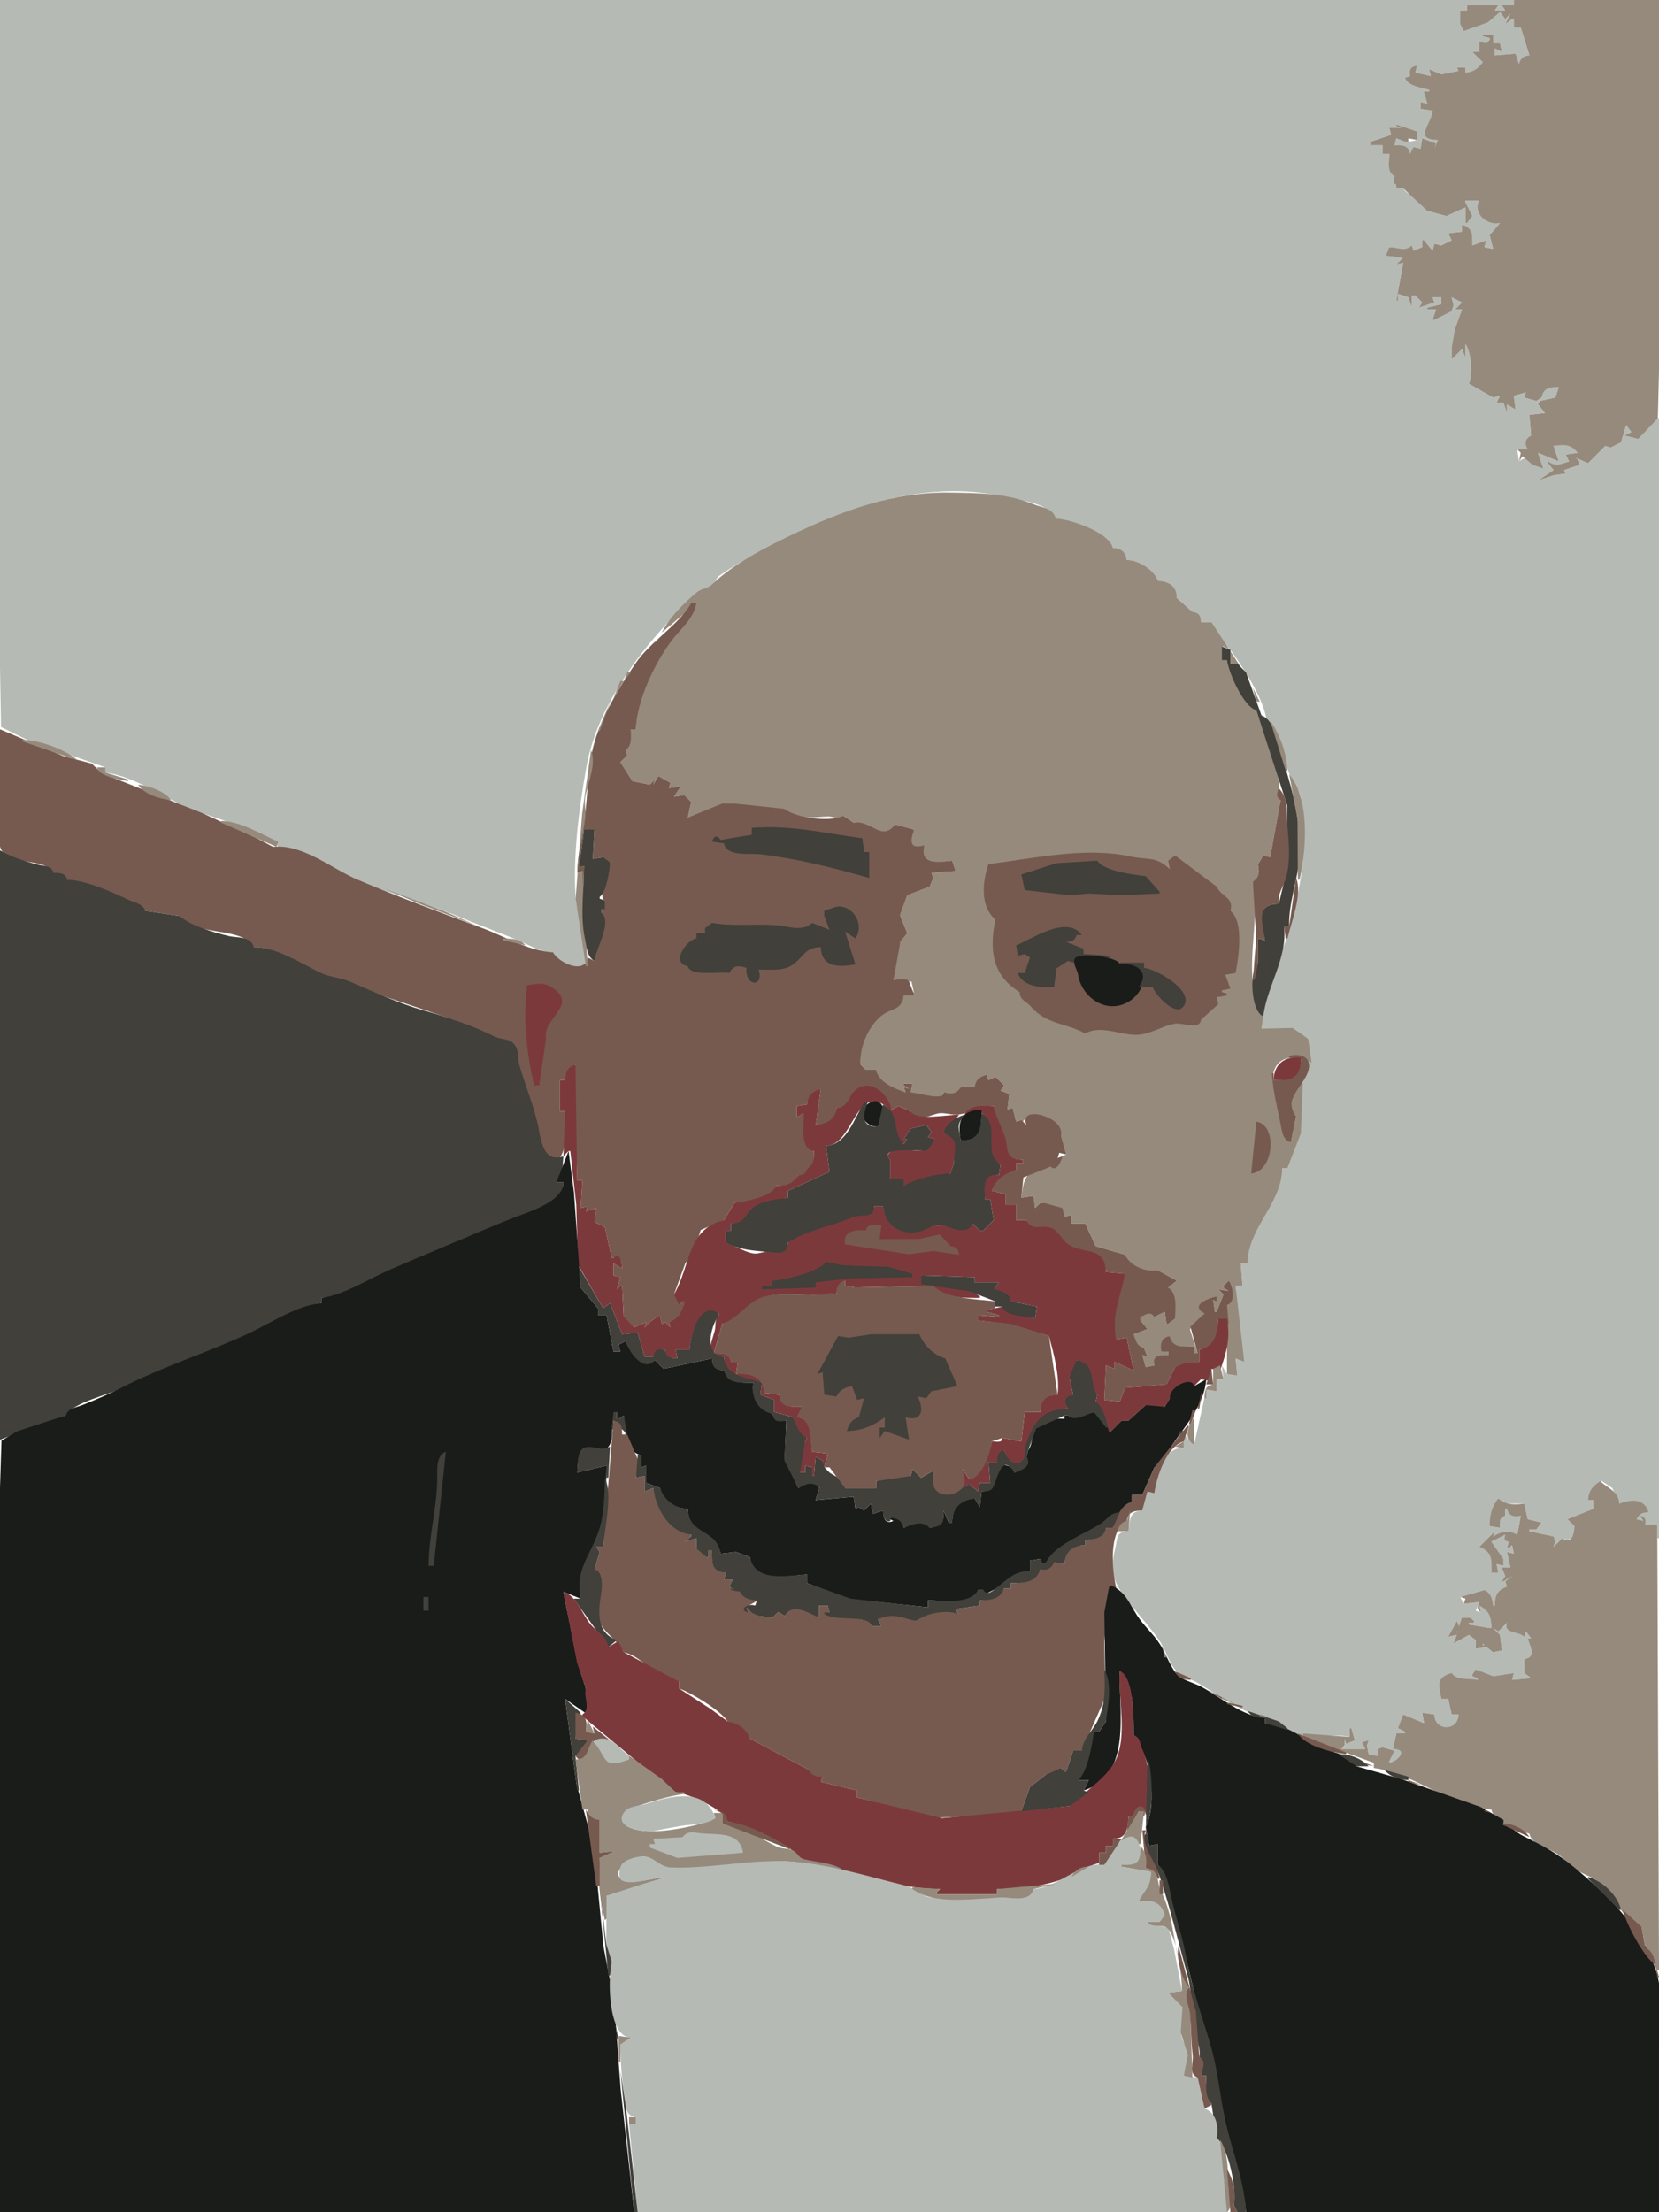 <?xml version="1.0" encoding="UTF-8"?>
<svg viewBox="0 0 960 1280" xmlns="http://www.w3.org/2000/svg">
<path d="m0 0v386l0.603 34.66 15.401 7.57 44.996 15.77v3c16.088 2.18 31.467 12.92 46 19.59 9.85 4.52 20.41 6.83 30.17 11.04 7.32 3.15 19.79 4.81 23.83 12.37 16.42 1.11 30.83 12.96 45.42 19.16 19.14 8.13 40.16 13.29 59.58 21.43 11.48 4.82 23.52 9.1 34.79 13.95 6.59 2.84 11.57 6.24 19.21 6.46 1.43 4.43 16.56 13.16 18.68 5.85 2.98-10.22-4.85-27.03-5.59-37.85-1.64-23.94 2.03-51.4 6.17-74.91 6.72-38.16 36.06-75.1 64.06-100.7 2.6-2.37 6.21-2.54 8.8-4.69 1.88-1.57 2.25-4.26 4.3-5.68 15.35-10.62 32.84-18.74 49.58-26.88 34.06-16.58 77.28-27.85 115.29-18.6 9.28 2.26 24.63 2.97 29.71 12.46 9.23 1 28.95 8.11 33 17 4.4 0.67 6.78 2.7 8 7 6.61 0.22 14.67 6.37 18 12 6.15 1.06 10.5 3.38 11 10l9 8c3.49 1.06 4.43 2.42 5 6h6c1.12 7.3 8.39 12.2 12.5 18.09 7.21 10.34 17.69 26.42 19.5 38.91 9.42 5.6 9.33 20.83 12.8 30 1.82 4.8 5.74 9.02 6.9 14.04 5.43 23.44-0.22 54.23-6.74 76.96-5.28 18.42-15.56 37.59-15.96 57l16.98-0.23 10.02 6.23-3.83 32-0.64 22.83-7.53 20.17h-3c-0.02 20.16-19.94 33.98-20 55h-4l1 13h-4c1.47 14.75-0.41 29.98 5 44l-5-2 1 10-6-1-3-5 1 8h-4v7l-6-1-7 32-6-6v8c-11.37-1.76-16.29 17.01-17 26l-4-1-3 11c-7.52 0.25-7.2 5.63-8 12-7.41 0.24-6.21 3.99-7.71 10-3.48 13.93-0.8 20.02 7.83 31 5.93 7.56 13.01 15.14 18.29 23.04 3.53 5.3 4.76 11.94 9.2 16.68 3.38 3.62 9.19 4.98 13.39 7.53 12.53 7.62 31.11 20.63 46 21.75 4.69 12.9 31.12 6.2 41 9v-5h1l2 7-5 2v-3h-1v5h-2v1h14l-2-4 4-1-1 3 1 5 5 1v-4l3-1 7 2-3 6v1c6.95-0.8 11.52-8.8 2-8l2-9h5v-1l-4-2 3-1v-7l12 5-1-6 7 1c-1.54 9.3 13.87 11.2 14 0h-4l-2-9h-4c-0.55-8.03-3.08-11 6-15 1.82 5.15 10.18 3.52 15 4v-1l-3-1v-1h3l-1-3 9.18 4.19 12.82-2.19-1 4 11-1-4-3v-8c8.02-0.62 4.28-6.78 2-12h2l-3-4-1 3-1-3c-4.45 0.3-8.76 0.27-9-5l-5 5-3-2 4 4 1 9-5 1c-0.98-3.46-2.47-4.48-6-5v1h2v1l-6 1v-5l-4-3-9 5 2-5-5 1 5-9c-1.02 2.9-1.23 4.31 2 5v1h-2v1c4.22-0.9 3-5.36 3-9h5l2 2v1h-3v1l12 2h1c0.2-6.35-0.41-10.69-7-13l1 4-3-1 2-5-9 1-2-4 14-4 5 9h1c0.27-5.85 2-8.13 7-11l-1-3 4-3-5 3h-1l2-3-2-5h5l-2-9 4 1-1-5-2 2h-1l1-4-2-4-8 4 7 10v4l-4-1 1 5h-4c0.57-7.54 1.26-12.71-7-15l9-9-1 3c5.38-2.4 8.47-3.22 14-1l2-11c-4.04 0.3-6.07-0.36-8-4h-1v4c-3.79 1.08-3.3 3.46-3 7l-6-1 5-16 1 3h14l2 9 8 2-3 4h-4v1l14 3 1 3-1 3 5-5c5.67 2.96 6.94-2.27 7-7l-4-4 15-6v-5h-3l7-11h1l6 4 4 9c7.46-1.75 12.93-3.02 17 5-3.97-0.44-5.79 0.06-7 4l4 1-2-3 3 5h7v8h1v-648h-1l-11 12-8-2 4-2-3-4-3 10-6 3-3-1-10 10-7-3 2 2v2l-9 3 1 2-7 1-9 3 9-6-4-5h1c3.21 4.19 7.93 1.89 12 0l-2-4 7-1c-3.17-5.86-8.18-5.08-14-4l3 9-12-5 3 9-2-3-4 1c-1.36-4.97-4.51-4.81-8-2l-1-7h6c-1.13-3.61-0.72-5.36 2-8l-1-12 9-1-4-5 1-2 9-2 2-6c-5.5 0-9.28-0.28-10 6l-3 2-7-2 1-3-7 2 1 8-5-3v5l-2-6h-4l2-4-4 1-14-8c2.86-4.09 1.81-20.1-2-23v8l-2-5-6 6v-7l2.16-10.43 3.84-11.57h-4l4-4-6-3 1 4v1l-1 3c-4.55 0.11-7.82 0.73-10 5h-1l2-6h-5v-1l8-2v-4h-5l1 3-9 3 2-3-4-4h-2v7l-2-6-6-2v4h-1l4-22-4 1 3-3v-1l-9-1 3-1-1-4c5.28 0.38 9.29 4.07 13-1l1 3 5-2v-4h1l5 6 1-4 4 1 6-3-2-4 8-1v-4c5.82 2.65 6 6.04 6 12l8-3-1 4 5 1-2-8 6-7c-7.48 0.87-14.65-5.51-12-13h-8v1l4 8-3 4h-1v-9l-11 5-11-3c-1.38-10.18-10-6.53-14-13h-4v-1c2.03-1.77 2.03-3.23 0-5l1 4-2-5c-3.79-3.82-3.01-7.914-3-13h-4v-5h-7v-2l12-4-1-4 2 2 5-2-3-1v-1l12 4v5l-5 1h-2l-5-2-1 4c4.6 0.055 7.31 0.404 9 5l3-1-1-3 4 1 1-6 8 3-1 3 2-5c-13.25-0.89-3.37-9.117-3-17l-7-1v-4l4 1 1-7v-1l-14-7 3-1c0.06-3.503 0.61-4.907 4-6l-1 4 9 2-1-4 7 3 10-2-1-2h5v3c4.85-0.147 7.8-1.548 10-6l-6-6h4v-6l4 1 2-2v-1l-4-1v-1h6v5h4l1 5-4-2v4l12-1 2 6 6-5-5-16h-4v-5h-1l-4 3 3-6-3 3-3-4-7 6-14 5-2-4 3-1v-1l-3-6h4v-3h18l-2 3h6l-2-3h7v-3h-876z" fill="#b5bbb4"/>
<path d="m876 0v3h-7l2 3h-6l2-3h-18v3h-4v8l2 4 14-5 7-6 3 4 3-3-3 6 4-3h1v5h4l5 16c-3.53 0.518-5.02 1.536-6 5l-2-6-12 1v-4l4 2-1-5h-4v-5h-6v1l4 1v1l-2 2-4-1v6h-4l6 6c-2.75 3.788-5.27 5.676-10 6v-3h-5l1 2-10 2-7-3 1 4-9-2 1-4c-3.86 0.672-4.5 2.21-4 6l-3 1c1.97 4.9 9.26 5.422 14 7v1h-3l2 7-4-1v4l7 1c-0.73 8.04-11.24 16.577 3 17l-2 5 1-3-8-3-1 6-4-1-2 4c-1.12-5.13-4.3-4.983-9-5l1-4 5 2h2v-2l5 1v-5l-12-4v1l3 1h-7l1 4-12 4v2h7v5h4c-0.04 5.038-1.73 9.896 3 13-0.75 2.95-1.2 4.31 2 5l-1-4v6h4l14 13 11 3 11-5v9h1l3-4-4-8v-1h8c-3.84 7.53 4.57 14.56 12 13l-6 7 2 8-5-1 1-4-8 3c0-5.98 0.43-10.03-6-12v4l-8 1 2 4-6 3-4-1-1 4-5-6h-1v4l-5 2-1-3c-3.96 3.85-8.02 1.15-13 1l-2 5 9 1v1l-3 3 4-1-4 22h1v-4l6 2 2 6v-7h2l4 4-2 3 9-3-1-3h5v4l-8 2v1h5l-2 6h1l10-5 1-3v-1l-1-4 6 3-4 4h4l-3.98 11.3-2.02 10.7v7l6-6 2 5v-8c3.33 3.98 4.61 18.31 2 23l14 8 4-1-2 4h4l2 6v-5l5 3-1-8 7-2-1 3 7 2 3-2c1.2-5.78 4.68-5.98 10-6l-2 6-9 2-1 2 4 5-9 1 1 12c-3.57 2.06-3.92 4.52-2 8h-6l2 2-1 5 2-3 6 5 6 2-3-9 12 5-3-9c6.19-0.78 9.82-1.22 14 4l-7 1 2 4c-4.46 1.49-8.06 3.3-12 0h-1l4 5-9 6 9-3 7-1-1-2 9-3v-2l-2-2 7 3 10-10 3 1 6-3 3-10 3 4-4 2 8 2 11.35-12.06 0.65-26.94v-215h-84m-493 366 20-17c-2.52 9.09-10.13 14.88-15.41 22.26-9.52 13.31-19.41 34.22-19.59 50.74h-3l-3 12 1 3-4 4 7 11 10 2 3-3-1 3 3-5 7 4-1 3 7-1-4 6 6-1 4 4-2 9 20.09-7.58 7.91-0.42c8.77 2.12 19.01 4.96 28 3 5.73 7.05 17.1 4.59 25 4.39 3.3-0.08 6.53 2.17 9-0.39l6 4c8.41-0.87 18.36 12.2 24 1l11 3c-3.36 6.87-2.51 12.58 6 9-4.9 11.78 8.49 10.46 16 9l2 6-14 1 1 3-2 5-13 5-4 11v1l4 10-4 5-3.15 9.18-0.85 12.82 10.47 1.02 1.53 6.98v1h-6c-1.93 8.81-7.78 6.53-13.66 11.6-7.67 6.6-12.57 18.63-11.34 28.4l3 3h6c0.58 7.41 10.41 11.54 17 13l-1-3 3 1-3-2v-1h5l-1 5c4.17 0.18 18.08 6.18 19 0l2 2c3.71-0.78 6.67-1.21 8-5h8l7-7 1 3 4-2 5 5-2 3 5 2-1 9 3-1 2 8 3-1 3 3-2-2c5.35-8.95 22.71-1.49 22 8l3 11-5 2 3-1c-1.67 2.99-3.16 7.45-7 6-14.06 2.76-15.36 4.75-17 18l7-1 1 7 3-3h2c2.58 3.03 7.2 3.69 11 3l1 5 4-1v5h8l6 13 17 5c1.96 6.99 12.46 10.74 19 9l11 6-5 4c4.94 4.7 4 11.65 4 18l-4 3h-1l-1-7-6 3c-1.08-5.05-5.12-2-8 0v2l4 5-8 3c1.07 4.26 1.23 7.2 6 8l2 5-3-1 2 7 5-1c-0.5-5.72 3.39-5.21 8-6v-2l-1-1-3 1c-0.19-4.62 0.46-7.33 5-9 0.61 7.78 7.89 6 14 6v4h2l-4.43-13.83 8.43-9.17c-6.6-5.97 1.98-8.46 7-10l-2 2 1 7h1l4-10-3-3 6 1-3-2v-1l3-3c1.9 4.52 3.76 10.91-1 14v40l6 1-1-10 5 2-5-44h4l-1-13h4c0.17-20.9 20-34.66 20-55h3l7.74-20.17 1.26-30.83h-1c-2.81 5.38-9.3 15.49-3 21l-3 15c-6.66-3.64-4.66-10.69-5.5-17-0.9-6.77-5.68-14.29-4.98-21 1.34-12.96 14.66-13.03 22.48-8l-2-14-9.04-6.23-17.96 0.23 1-7c-5.98-3.3-5.5-13.79-6.09-20-1.86-19.55 3.67-38.17 0.09-58 4.69-1.65 3.99-5.8 3-10l3-5 4 1 6-33-1.46-14.71-12.54-37.29c-7.85-3.86-14.72-20.84-17-29h-3v-8h1l4 2v8h4l4 5-19-29h-6c-0.3-3.86-1.09-5.35-5-6l-9-8c-0.23-7.04-4.32-9.33-11-10-2.31-6.44-11.39-11.92-18-12-0.76-4.78-3.27-6.64-8-7-2.57-9.18-24.3-16.53-33-17-2.08-6.3-7.73-6.11-13-8.26-15.83-6.45-32.14-6.52-49-6.73-32.21-0.41-61.77 10.54-90.28 24.2-16.2 7.76-33.92 16.71-46.6 28.9-2.42 2.33-6.18 2.4-8.8 4.54-7.21 5.91-16.23 14.86-20.32 23.35z" fill="#968a7d"/>
<path d="m400 349c-7.42 12.86-23.63 22.09-32.33 34.95-9.29 13.75-19.87 30.93-24.12 47.14-3.53 13.49-3.35 28.09-5.17 41.74-1.44 10.69-4.16 21.29-4.38 32.17l3-1-1 30h1l1-33-3 1 3-22h6l-1 17 6-1c0 2.83 1.14 2.79 4 3-0.1 4.54-7.54 21.02-3 22l-2 5v2c5.69 7.52-3.61 19.62-4 28l-4-2c-1.68 10.31-16.83 2.91-20-3-14.65-0.93-27.61-9.11-41-14.05-23.92-8.82-48.36-18.01-71.72-27.79-14.85-6.22-32.18-21.06-49.28-19.16l-9.57-5.08-31.37-14.47-57.903-22.91-6.236-5.78-15.921-4.14-37-15.62v51c0 4.93-1.949 15.31 1.178 19.4 6.623 8.67 24.495 3.89 29.822 12.6l8 4 34 11.51 11 6.49 20 3c8.76 12.16 35.73 5.73 43 18 13.5 0.28 26.32 10.49 38.43 15.23 25.26 9.88 51.71 17.99 77.57 27.06 8.23 2.89 15.36 6.51 23.09 9.87 3.21 1.39 7.52 1.04 10.22 3.4 4.34 3.79 3 9.55 4.44 14.44 3.42 11.67 7.68 23.46 10.78 35.17 1.15 4.32 2.07 16.53 7.77 18 9.91 2.55 8.1-23.1 7.7-28.17h-3v-18h3c0.48-4.42 1.89-7.12 6-9-4.11 22.14 1 45 1 67h3l-1 16 4-1-1 3 6-2-1 8 6 3 4 18h1c4.18-2.44 4.82 2.66 5 6l-5-3v7l4 1-2 7 2-2h1l1.04 18.49 5.96 5.51 7-3-1 3 3-3 4-3h2l1 4 2-1 3 3-1-3c6.11-0.99 8.61-6.2 9-12h-1l-2 2c-0.01-3.19 0.4-5.27-3-6l6.5-17.84 5.36-8.33 3.65-11.18 13.49-5.65 6-10c6.23-0.56 22.9-3.41 24-10 5.91 0 10.39-0.06 13-6 3.56 0.55 4.42-0.51 5-4 4.7-1.56 4-5.65 4-10-7.66 0-6-17.28-6-22l-3 2h-1v-6l6-1c0.76-4.7 3.75-7.15 8-9l-3 21c6.9-0.57 11.59-2.55 12-10 8.32-0.28 6.56-7.02 12.52-10.8 8.61-5.46 17.34 4.51 19.48 11.8l4-2 7 3c2.23 6.73 10.14 2.73 15.13 1.41 4.25-1.13 8.44 1.09 12.78 0.45 7.27-1.08 11.97-4.86 20.09-4.86 0.88 6.66 4.22 12.07 6.42 18.17 2.95 8.21-0.7 12.79 10.58 12.83v2h-4v4c-6.44 0.96-12.96 5.29-14 12l8 2v6h6v9h6c2.34 7.7 8.31 2.38 13.81 4.61 4.12 1.67 6.13 7.22 9.99 9.67 8.54 5.4 21.08 0.81 22.2 15.72l11 1c-3.8 12.4-9.46 25.41-5 38l6-1 4 19-11-5v4l-5-2-1 20 9 1 3-8 24-2 5-10c3.36 0 6.2 0.72 7-3h7v-7c9.78-1.23 10.64-9.54 11-18l5 3h1l-1-11c5.14-1.1 3.48-10.66 1-14l-3 3v1l3 2-6-1 3 3-4 10h-1l-1-7 2 1v-3c-4.65 1.12-15.82 5.07-7 10l-8.14 7.57 4.14 15.43h-2v-4c-6 0-12.82 1.38-14-6-4.91 1.07-5.78 4.31-5 9h4v2c-4.84 0.3-9.39-0.12-8 6l-5 1-2-7 3 1-2-5c-4.31-1.31-4.68-4-6-8l8-3-4-5v-2c3.26-1.55 5.64-3.5 8 0l6-3 1 7h1l4-3c0-5.81 1.56-14.5-4-18l5-4-11-6c-6.89 1.2-16.01-2.44-19-9l-17-5-6-13h-8v-5l-4 1-1-5-11-3h-2l-3 3-1-7-7 1 1.2-11.7 15.8-6.3c3.46 3.49 5.88-3.19 7-6l-3 1 1-3 4 1-3-11c2.13-11.46-25.26-17.99-20-6l-3-3-3 1-2-8-3 1 1-9-5-2 2-3-5-5-4 2-1-3c-4.22 1.02-6.29 2.64-7 7h-8c-2.4 4.12-5.68 4.22-10 3 0 5.48-15.07 0-19 0l1-5h-5v1l3 2-3-1 1 3c-6.28-1.99-15.88-5.94-17-13h-6l-3-3c-0.75-9.58 3.92-21.1 11.34-27.7 5.98-5.31 12.39-3.16 13.66-12.3h6v-1c-4.42-8.34-0.59-9.14-12-8l4-22 4-5-4-10v-1l4-11 13-5 2-5-1-3 14-1-2-6c-7.85 1.01-19.32 2.67-16-9-8.62 2.6-8.6-1.93-6-9l-11-3c-7.72 10.38-14.28-2.89-24-1l-6-4c-7.38 3.82-27.45 1.39-34-4l-28-3-7.91-0.13-20.09 8.13 2-9-4-4-6 1 4-6-7 1 1-3-7-4-3 5 1-3-3 3-10-2-7-11 4-4-1-3c3.95-2.85 3-7.52 3-12h3c0.48-16.45 10.47-37.59 20.17-50.74 5.27-7.14 13.24-13.05 14.83-22.26h-3z" fill="#765a4f"/>
<path d="m378 372h1l3-3-4 3z" fill="#968a7d"/>
<path d="m707 374v8h3c1.16 7.47 9.4 26.75 17 29l17.84 55-0.52 39-4.32 18c-13.69 0.04-10.27 10.83-8 21l-4-1v14c-5.32 4.65-4.14 28.63 3 31 2.24-17.62 14.26-34.09 12-52h3c-0.45-13.54 4.98-26.47 5.91-40 1.27-18.52-3.57-37.61-9.13-55-2.34-7.34-4.48-24.24-12.78-27l-9-25-5-5h-4v-8l-5-2z" fill="#41403a"/>
<path d="m363 389-2 5 4-5h-2m-4 5-4 10 6-10h-2m366 4 2 8h2l-4-8m-371 6-8 19h1l7-19m376 6 3 4-3-4m5 7 9 29h1c-0.42-9.84-4.18-21.02-10-29m-722 11v1l32 11c-7.689-6.72-21.816-11.54-32-12m329 6-5.17 37-3.74 49 5.91 39h1l-3-55-3 1c0.47-10.91 3.39-21.46 4.66-32.17 0.48-4.15-0.77-8.39 0.14-12.54 1.66-7.65 6.37-18.74 3.2-26.29m-286 10c2.227 5.54 12.515 6.87 18 8v-1l-13-4v-3h-5m690 4 4.83 26 0.17 35h1c4.06-17.04 6.05-46.95-6-61m-666 6c3.523 5.82 12.596 8.19 19 9-3.618-5.35-12.726-8.17-19-9z" fill="#968a7d"/>
<path d="m740 456c-1.16 3.08-1.8 4.93 1 7l-6 33-4-1-3 5c0.77 4.36 1.13 7.59-3 10l1.91 33-1.91 24h1l2-10v-14l4 1c-1.29-9.77-6.06-20.87 8-21-0.84-6.39 3.02-10.09 4.42-16 2.71-11.44 1.1-20.93 0.34-32-0.53-7.65 0.8-12.72-4.76-19z" fill="#765a4f"/>
<path d="m128 475v1l32 14 1-3c-10-4.39-22-11.87-33-12z" fill="#968a7d"/>
<path d="m435 479v4l-18 3c-2.05-3.1-3.9-2.31-5 1l7 1c1.31 7.86 14.72 5.54 21 6.29 21.6 2.56 42.35 7.83 63 13.71v-15h-3l-1-8c-22.19-2.86-41.2-7.8-64-6m-97 1-3 22 3-1c0 13.73-2.45 28.47 0.46 42 1.02 4.78 1.01 10.5 5.54 13 0.64-7.06 10.54-22.29 4-28v-2h2v-5l-3-1v-1c3.83-2.76 5.84-15.09 6-20l-4-3-6 1 1-17h-6m-338 12v341l38-14c4.526-7.76 25.331-12.01 33.576-16.28 11.952-6.19 25.254-8.9 37.254-14.39 11.75-5.38 23.13-11.24 35.08-16.42 13.18-5.71 27.79-15.93 42.09-17.91v-3c12.48-0.83 27.6-10.38 39-15.61 22.68-10.42 46.73-20.42 70-29.55 10.35-4.06 30.96-9.43 31-21.84h-4l3-2 1-13c-10.8 3.71-12.54-7.05-14.26-15.83-2.32-11.81-7.57-24.52-10.99-36.17-1.32-4.5-0.08-9.8-3.8-13.44-2.69-2.63-7.56-2.17-10.86-3.82-13.12-6.57-26.73-11.07-41.09-15.15-14.15-4.03-28.68-10.64-42.09-16.46-5.59-2.43-12.23-2.75-17.48-5.28-11.51-5.55-25.22-14.74-38.43-14.85-2.38-6.64-9.27-5.14-14.83-6.46-7.9-1.86-22.33-6.01-28.17-11.54l-20-3c-1.208-4.13-6.343-4.75-10-6.5-10.096-4.81-23.878-10.97-35-11.5-1.366-3.88-4.184-3.91-8-4-1.236-4.22-5.192-3.77-9-4.72-7.579-1.9-15.226-4.28-22-8.28z" fill="#41403a"/>
<path d="m572 500c-3.5 9.8-4.98 24.69 4 32-3.6 17.67-1.94 32.27 14 42 0.22 4.94 3.52 4.96 6.42 8.28 9.39 10.8 19.84 9.25 31.58 15.72 8.47-5 19.87 0.66 28.94 0.78 8.01 0.12 15.54-5.22 23.06-6.49 4.39-0.75 14.19 4.1 15-2.29l10-9-1-4 6-1v-1l-3-1v-1l5-1-3-8 6-1c1.68-9.05 5.03-29.62-3-36 2.15-7.9-5.14-7.85-8-14l-24-18-4 3 1 5c-8.36-7.9-12.2-5.13-23-7.46-26.33-5.66-55.42 1.1-82 4.46z" fill="#765a4f"/>
<path d="m591 506 2 9 26 2.99 11-0.99 18 0.98 23-0.98v-1l-8-9c-6.86-0.89-24.46-2.93-28-9l-23.71 1.46-20.29 6.54z" fill="#41403a"/>
<path d="m750 508-4 28h-3l1 7h1c2.15-9.42 8.86-25.73 5-35z" fill="#765a4f"/>
<path d="m222 514 20 8.66 35 13.34-20-8.82-35-13.18z" fill="#968a7d"/>
<path d="m477 527v3l3 8-10-4c-5.66 5.34-14.01 1.85-21 1.32-12.62-0.94-24.31 0.83-37-1.32l-4 3v3h-5v3c-6.26 1.07-14.78 14.37-5 16 1.47 6.36 18.3 2.83 24 4 2.64-4.7 5.18-4.45 10-3-1.1 10.92 10.27 11.44 7 1 5.72 0 13.55 0.89 18.68-2.17 7.36-4.41 7.54-10.79 17.32-10.83 0.25 11.7 10.38 11.79 20 10l-6-19 6 4c4.74-6.93 0.41-16.93-8.04-18.44-2.98-0.54-7.08 1.66-9.96 2.44m111 20 1 6 4-1 3 2-3 9h-4c2.61 7.9 13.93 8.69 21 8l1.33-10.67 6.67-4.33 3 1c3.6-5.81 14.74-3 21-3v-1l-15-1v-3l-10-4c3.41-0.26 4.9-0.68 6-4h3c-8.63-11.96-29.51 2.71-38 6z" fill="#41403a"/>
<path d="m291 543v1l13 3c-2.9-4.03-8.33-3.9-13-4z" fill="#968a7d"/>
<path d="m648 558c-0.61-4.46-23.35-7-25.91-3.54-1.82 2.45 1.4 6.89 1.78 9.54 1.75 12.42 15.77 23.19 28.87 15.78 12.39-7 12.86-25.95-4.74-21.78z" fill="#191c19"/>
<path d="m648 557v1c9.48-1.15 17.52 4.4 11 13h8c1.18 4.18 13.11 17.6 17.78 11.38 6.92-9.2-16.32-21.92-22.78-22.38v-3h-14z" fill="#41403a"/>
<path d="m305 570c-2.59 19.25-0.19 39.18 4 58h3l4-27c-2.46-11.69 19.12-19.44 3.56-29.56-1.72-1.11-3.51-1.95-5.56-2.19-2.95-0.33-6.06 0.52-9 0.75z" fill="#7c393c"/>
<path d="m746 611v1h7c-0.88 11.2-5.37 13.13-16 13v-4h-1c0.43 10.06 3.69 22.03 5.53 32 0.71 3.83 1.7 6.76 5.47 8l3-15c-7.9-10.43 5.02-17.89 7.23-27 1.89-7.76-5.23-9.76-11.23-8z" fill="#765a4f"/>
<path d="m737 625c10.96 0.44 15.5-1.27 16-13-9.23-1.29-15.89 3.57-16 13m-410 0h-3v18h3l-1 26 3-3h1l3.46 31.09 1 34.62 14.54 25.29 4-3 7 18 9-1 4 14h5c1.21-3.91 3.09-4.2 7-4-0.19 4.89 2.72 4.95 7 5l-1-5h8c0.5-7.79 5.28-27.02 17-21v1c-2.73 2.39-1.57 5.63-2.42 8.96-1.91 7.55-6.34 14.9 5.42 15.04 0.38 11.78 12.82 12.6 22 15l-1 7 8 3v7l11 3c1.19 4.78 2.91 10.56 8 12l-2 4 1-3c-4.13 3.6-2.94 13.79-3 19h3v-4l4 1v5h1l1-11 4 2c0.12 3.69 0.31 5.78 4 7l-3-3 2-8-9-1c-0.97-7.54 0.29-19.7-9-20l3-2v-4c-6.25 0-11.85 0.36-13-7l-9-1c1.27-9.69-8.26-11.97-16-11l1-7h-4c-0.95-5.45-5.27-4.99-10-5l5-17c8.94-1.95 13.94-10.84 22-14.57 8.57-3.96 24.61-2.18 33.96-1.9 3.77 0.11 6.25-1.66 10.04-0.53 0.31-4.09 1.3-6.14 5-8v3l6 1 45-1c5.17 7.59 18.61 6.91 27 7v-1c-8.82-6.14-23.51-7-34-7v-5l31 1v3h14l-2 3v1l9 7 15 3-1 7-19-7-9 2v1l7 2v1l-12-1v3l18.83 2.29 22.17 6.71c2.8 10.5 6.36 23.23 5 34-7.31 0.09-9.91 2.69-10 10h-9l-2 17-11-2c0 3.1-3.37 2-6 2-1.74 7.22-5.67 19.8-13 22l-4-6-1 12 4-3h1l5 4 1-5h6l-1-12h5l4-7c0.59 4.37 6.34 11.74 10.99 6.26 2.1-2.49 1.13-6.88 2.19-9.84 4.63-12.9 9.37-19.24 23.82-20.42-1.85-4.43-1.97-6.31 3-8l-2-9v-2c3.86-2.02 3.95-4.91 4-9 11.65 3.1 5.58 14.39 12 20l-1 4 8 18 7-7h4l10-9 1 3 10-2 3-5c0.39-5.35 10.31-12.42 14-7l4-4 5 1 1-7 5 1c3.78-10.55 6.11-18.63 4-30h-5c-0.66 8.4-1.68 15.97-11 18v7h-7l-7 3-5 10-24 2-3 8-9-1 1-20 5 2v-4l11 5-4-19-6 1c-3.13-13.88 2.46-24.29 5-38l-11-1c-0.49-15.12-12.74-10.35-21.38-15.72-3.9-2.42-5.97-7.9-9.96-9.68-5.83-2.59-11.03 2.57-14.66-4.6h-6v-9h-6v-6l-8-2c1.76-6.42 7.78-10.37 14-12v-4h4v-2c-11.28-0.13-7.66-5.79-10.58-13.71-2.15-5.82-5.03-11.09-6.42-17.29-6.3 0-13.51-1.3-17 5 21.84-9.67 9.18 22.96 21 29l-1 6c-9.62-2.18-8.6 6.79-8 14h3l2 12-6 6h-2l-4-4c-5.91 7.1-12.42 0.97-20 1.01-5.01 0.02-8.28 3.21-13 3.84-10.34 1.36-17.81-5.46-19-14.85h-5c-1.18 7.16-7.62 4.08-12.96 6.03-11.75 4.29-28.28 6.14-37.04 14.97-0.2 6.73-6.14 5.69-11.08 5.24-3.1-0.29-5.9 1.5-8.96 1-5.77-0.96-10.54-4.65-15.96-6.24v-7h3v-4c9.01 1.07 8.29-5.77 14.23-9.74 4.75-3.16 13.21-4.07 18.77-5.26v-4l24-11-2-15c14.69-0.34 16.51-30.58 30.98-24.98 12.46 4.83 5.32 17.6 14.02 23.98l2-3h-2l4-6 9-2 3 4-2 3 4 1-3 1c-0.3 9.62-11.86 4.12-18 4.96-3.24 0.45-8.81 2.58-5 6.04v11h8v4l27-7 2-6c0.1-7.2 4.59-15.28-6-17l9-11c-6.7-0.16-24.84 3.71-28-2l-7-3-4 2c-1.61-7.67-10.58-17.58-19.48-12.4-5.96 3.46-4.49 10.78-12.52 11.4-0.78 6.98-5.53 9.11-12 10l3-21c-4.8 1.29-7.6 3.99-8 9l-6 1v6h1l3-2c-0.25 4.95-2.03 22.19 6 22-0.02 4.42 0.15 7.71-4 10-0.95 3.1-1.75 3.87-5 4-3.34 5.26-7.02 5.98-13 6-1.96 6.46-17.6 9-24 10l-6 10c-21.56 4.87-19.43 26.77-29 43l3 6 2-2h1c-0.73 5.5-3.5 10.38-9 12l1 3-3-3-2 1-1-4h-2l-4 3-3 3 1-3-7 3-6.05-6.2-0.95-17.8h-1l-2 2 2-7-4-1v-7l5 3c-0.07-2.88-1.11-10.41-5-6h-1l-4-18-6-3 1-8-6 2 1-3-4 1 1-16h-3l-1-67c-4.67 1.31-5.75 4.4-6 9z" fill="#7c393c"/>
<path d="m508 652c0.77-2.44 2.07-4.6 2.89-7 1.68-4.92-2.52-10.03-7.66-6.97-8.55 5.1-2.98 13.94 4.77 13.97z" fill="#191c19"/>
<path d="m500 638c-5.61 9.01-10.11 24.38-22 25l2 15-24 11v4c-5.64 0.7-14.93 1.81-19.57 5.26-5.45 4.06-5.16 9.68-13.43 9.74v4h-3v7c9.7 4.57 15.11 4.45 25.02 5.47 5.17 0.53 11.23 1.49 10.98-5.47 11.14-7.5 24.51-9.1 37.04-14.59 5.53-2.42 12.33 1.48 12.96-6.41h5c0.83 10.54 9.91 17.25 21 14.69 3.97-0.92 6.72-3.6 11-3.65 6.79-0.09 15.53 7.06 20-1.04l4 4h2l6-6-2-12h-3c-0.26-7.05-1.43-15.45 8-14l1-6c-11.04-8.53 0.56-22.38-11-30-0.08 9.01-2.01 15.89-12 16-0.71-5.83-3.2-9.67 2-14v-1c-5.1 1.48-11.13 5.56-12 11 10.16 2.72 5.64 9.65 6 17l-2 6c-8.93 0.1-19.04 3-27 7v-4h-8v-11c-7.37-8.25 18.78-4.5 20.97-5.33 2.57-0.99 3.07-4.73 5.03-6.67l-4-1 2-3-3-4-9 2-4 6h2l-2 3c-7.21-7.27-1.87-17.35-12-23l-3 13c-9.75-0.12-8.79-6.34-6-14h-2z" fill="#41403a"/>
<path d="m556 660c11.56-0.04 12-8.04 12-18-12.54 0.37-14.12 7.68-12 18z" fill="#191c19"/>
<path d="m727 649-3 30c13.27-0.93 15.48-28.31 3-30z" fill="#765a4f"/>
<path d="m329 666-7 18h4c-0.14 11.93-21.17 17.44-31 21.44-23.35 9.52-46.96 19.4-70 29.5-11.92 5.22-26.12 14.38-39 16.06v3c-13.92 1.15-29.49 11.64-42.09 17.5-24.13 11.22-49.531 19.16-73.196 31.22-7.486 3.82-14.913 7-22.714 10.12-3.934 1.58-8.487 1.85-10 6.16l-27.91 9.09-9.232 5.48-0.858 27.43v419h367l-7.83-71-3.78-50.7-6.22-32.3-5.48-57-10.17-37-6.52-49 13 9-1-15-4.81-15-8.19-41 10 4c-2.14-16.93 5.2-23.42 10.45-38.29 3.86-10.89 4.45-27.19 4.55-38.71l-17 4c0.51-4.02-0.05-12.92 4.97-14.14 3.9-0.94 9.47 3.62 12.87-0.46 4.7-5.67 0.12-14.6 5.16-20.4v4h1l3-2c0.03 7.67 1.11 21.15 10 23v7l3-1v10l8 3c1.27 7.6 8.92 11.98 16 12 0.13 15.34 15.9 11.79 19 26l9-1 8 3c1.91 15.22 21.71 10.89 33 10v5l24.42 9.2 45.58 4.8v-4c7.57 0 25.95 3.14 29-6h3v3l27-14v-6l6-1 1 3h2c4.44-9.88 22.44-17.19 31.79-22.84 4.14-2.51 4.8-6.33 10.21-6.16l8-7v-4h6l7-16c5.31-1.7 7.27-8.52 10.29-12.91 7.78-11.29 18.75-23.56 19.71-38.09l-7 4c-1.32-6.16-14.77 0.67-14 7l-3 5-11-1-10 9h-4l-7 7-2-6-7-6c-4.9 1.07-10.38 4.98-15 2h-2v2c-5.18-0.82-14.72 1-17.41 6.31-1.94 3.84-0.85 8.12-3.59 11.69l-1 4c2.38 5.06-2.85 7.28-7 9-0.87-4.09-6.55-5.55-9.75-2.58-5.37 4.97 1.53 13.35-9.25 13.58l-1 9-3-5c-9.02 0.61-12.99 5.46-13 14h-2l-3-7c0.04 7.68-0.82 8.23-8 10-3.31-5.1-10.5-2.39-15 0-0.78-4.81-3.4-5.75-8-6v1l2 1c-4.85 2.29-5.77-1.8-6-6l-6 2-1-6-4 4-3-2-2 1-1-7-22 2 2-7v-1c-5.14-3.38-7.31-2.32-12 1l-7.95-17 0.95-22c-4.24 0.4-6.65 0.4-8-4-7.96-2.44-12.4-10.11-11-18-6.95 0-14.32 0.65-17-7-4.78-0.54-6.63-2.16-7-7l-28 6-5-5c-8.05 5.86-14.1-4.8-17-11l-4 2 1 4h-4l-4-21h-5v-4l-10-12-3.87-55.04-3.13-23.96z" fill="#191c19"/>
<path d="m501 712c-6.28-0.73-13.56 0.52-12 8l37 5.72 14-1.88 15 2.16c-0.58-3.47-1.53-4.42-5-5l-6.17-6.72-11.87 2.58-22.96 0.14 1-8c-3.64 0-8.1-1.22-9 3z" fill="#765a4f"/>
<path d="m478 730c-3.82 5.91-24.07 10.68-31 11v3h-6v2l31-1v-3l20-2.29 36-0.71v-2l-14-4-19.98-0.62-7.02-0.38-9-2m-143 3 1 12 10 12v4h5l4 21h4l-1-4 4-2c1.78 5.61 10.18 18.76 17 11l5 5 28-6c0.17 5.22 1.8 6.71 7 7 1.71 8.22 10.21 7 17 7-1.84 7.81 2.5 16.56 11 18 0.83 4.95 3.58 4.77 8 4l-1.14 22.98 8.14 16.02c5.05-2.46 6.54-3.69 12-1v1l-2 7 22-2 1 7 2-1 3 2 4-4 1 6 6-2c0.04 8.8 5.77 6.2 4 5v-1c4.34 0.48 6.73 1.71 8 6 5.23-2.02 10.56-4.52 15 0 7.64-0.94 8.13-2.43 8-10l3 7h2c0.03-8.23 4.67-12.91 13-14l3 5 1-9c2.12-0.07 4.5 0.08 6.1-1.6 2.65-2.79 4.95-22.12 12.9-9.4 4.52-1.16 10.45-3.91 7-9l1-4 4.59-12.42 16.41-7.58h2c3.56 3.91 10.77-0.7 15-2l7 9h1c-0.69-4.62-2.98-12.54-7-15l1-4c-5.2-6.86-0.33-18.1-12-20l-4 9v2l2 9c-5.2 1.11-5.53 3.71-3 8-14.71 0.64-19.76 7.23-24.22 20.41-1.04 3.05 0.25 7.45-2.38 9.84-4.78 4.34-9.42-2.16-10.4-6.25-3.69 1.22-3.88 3.31-4 7h-5l1 12h-6l-1 5-5-4h-1c-10.62 8.04-20 6.46-20-8l-7 4-5-5-1 4c-7.44-2.18-13.06 1.2-20 3v4h-18c-0.99-8.58-12.25-6.12-13-16l-4-2-1 11h-1v-5l-4-1v4h-3l3-19-1 3 2-4c-4.76-2.19-6.17-7.34-8-12l-11-3v-7l-8-3 1-7c-8.78-3.04-21.14-3.37-22-15-11.81-0.38-8.05-17.34-3-24v-1c-11.45-7.85-16.79 13.6-17 21h-8l1 5c-3.99-0.13-6.91-0.5-7-5-4.16-0.65-6.25-0.46-7 4h-5l-4-14-9 1-7-18-4 3-14-24m198 5v5l27.91 4.15 15.09 5.85v3h4c1.82 6.22 13.67 4.98 19 7l1-7-15-3c-0.83-4.98-4.73-5.36-9-7v-1l2-3h-14v-3l-31-1z" fill="#41403a"/>
<path d="m484 749c-4-1.94-5.94 0.21-10.04 0.28-9.84 0.18-27.27-2.24-35.96 2.66-7.19 4.05-12.04 11.31-20 14.06l-5 17c4.66 0.04 8.44 0.07 10 5h4l-1 7c7.76-0.59 16.14 1.72 16 11l9 1c0.6 7.88 6.57 7 13 7l-3 6c9.22 0.7 7.58 12.7 9 20l9 1-2 8h3l9 12h18v-4l20-3 1-4 5 5 7-4c0 3.1-0.83 7.81 1.03 10.5 4.06 5.88 14.61 3.59 16.92-2.7 0.93-2.55-0.92-6.08-0.95-8.8l4 6c7.49-1.37 11.92-14.81 13-22l6-2 11 2 2-17h9c0.22-6.75 3.25-9.78 10-10l-2.72-18.09-2.28-15.91-22.17-7.03-18.83-1.97v-3l12 1v-1l-7-2v-1l5-1v-4c-11.05-1.49-27.95-1.18-36-9l-45 1-6-1v-3c-4.29 1.3-4.86 3.74-5 8z" fill="#765a4f"/>
<path d="m491 774-6-1-12 22 3-1 1 13 7 1c2.02-4.01 4.73-5.07 9-6l3 8 4-1-3 11c-4.15 1.28-5.71 3.96-7 8 8.3-0.03 15.53-3.03 22-8v6h-3v6l3-4 14 5-2-13c9.82 2.88 10.83-4.68 7-12l5 1 3-4 15-3-7-16c-6.68-1.89-12.44-7.65-15-14h-28l-13 2z" fill="#41403a"/>
<path d="m706 790-4 2v9c-4.66 0.81-4.9 3.69-5 8h1v-5l6 1v-7h4l-2-8z" fill="#968a7d"/>
<path d="m701 792-3 9h4l-1-9m-5 11-3 12h1l2-12m-6 13-2 8h1l3-8h-2z" fill="#765a4f"/>
<path d="m355 817-1 10h1v-5l8 8-2-11-3 2h-1v-4h-2z" fill="#41403a"/>
<path d="m691 820c-3.51 5.13-6.54 12.04 0 16v-16z" fill="#968a7d"/>
<path d="m355 822-6 73h-4l2 3-3 10c9 5.69-0.38 18.82 1.51 26.7 2.33 9.67 11.41 13.25 15.49 21.3 12.38 2.88 18.37 16.84 32 17v4c6.63 2.12 24.59 13.1 28 19 5.53 1.29 10.46 4.9 13 10l34 18c1.34 4 4.06 4 8 4l-1 3 21 5v4l46.04 11.8 56.96-2.8v-1h-8l5-14 9-7c4.24 0.4 6.68-0.4 9-4l2 2h1l4-12h5l13.62-31-0.62-32 3-33 4 2c-2.48-9.51-4.8-33.56 6-39 0.86-5.26 4.12-5.88 9-6l3-11 4 1c1.19-9.4 6.96-26.93 17-30l3-9h-1l-19 24-7 16h-6v4c-6.06 0.98-9.26 9.61-11 15h-4c-1.72 5.57-6.74 6.32-12 7v3c-7.71 0.09-11.91 3.08-12 11l-6-1-8 4c-3.76 7.12-9.54 8-17 8v3h-4c-2.87 5.61-8.05 6.87-14 7v3l-14 2v1l2 2c-6.32-3.46-20.11-1.68-25 4-7.59-2.75-14.61-6.08-22-1l2 4h-5c-2.09-6.29-21.36-4.2-28-7l3-1-1-4h-5v7c-5.21-3.33-17.04-9.65-20-1l-3-2h-1l-3 3-8-1-7-5 1 3c-5.08-3.58 3.18-4.48 5-7l-10-5-5-2 2 1-3-2 2-4h-5l1-4c-7.77-1.47-8-5.86-8-13h-2v4h-1c-1.06-3.49-2.42-4.43-6-5v-6l-7 2 4-3v-1c-12.66-2.46-19.78-15.57-22-27l-5 2v-9l-5 1 1.34-9.96-6.34-15.04h-3c-0.05-4.43-0.19-7.2-5-8z" fill="#765a4f"/>
<path d="m683 828-2 4 4-4h-2z" fill="#41403a"/>
<path d="m680 837 5 1v-4l-5 3z" fill="#968a7d"/>
<path d="m334 852 17-4v7h1l1-18c-5.55 3.09-9.98-1.18-14.89 0.66-4.29 1.61-3.81 10.53-4.11 14.34m-86 54h3l7-66c-6.15 2.04-4.88 11.58-5.02 17-0.41 16.52-4.97 32.42-4.98 49m121-64-1 13 5-1v9l5-2c1.49 11.56 9 25.57 22 27v1l-4 3 7-2v6l6 5h1v-4h2c0 7.34-0.32 12.27 8 13l-1 4h5l-2 4 3 2-2-1v1l5 1c2.28 3.82 5.7 4.72 10 5l-1 3c-4.67-1.69-9.89 2.74-4 4l-1-3 3 3 4 2 8 1 3-3h1l3 2c4.53-7.95 13.83-1.78 20 1v-7h5l1 4h-3v1c7.49 4.49 24.03-0.2 28 7h5l-2-4c8.32-4.03 13.7-1.08 22 1 6.37-4.9 17.66-6.8 25-4l-2-2v-1l14-2v-3c5.89-0.05 12.04-0.64 14-7h4v-3c7.09 0 14.44-0.1 17-8 4.08 0.69 6.15-0.26 8-4l6 1c0.24-7.37 4.83-10.77 12-11v-3c5.36-0.43 10.97-0.92 12-7h4l4-9c-6.09 0.52-6.57 3.62-11.21 6.66-9.08 5.95-28.48 12.96-31.79 23.34h-2l-1-3-6 1v6c-8.92 0.01-12.6 4.41-19.38 9.72-2.72 2.14-5.27 4.7-7.62 1.28h-3c-4.76 8.59-20.63 6-29 6v4l-44.72-5-25.28-9v-5c-11.69 0.5-29.77 4.89-33-10l-8-3-9 1c-2.01-14.55-18.68-10.84-19-26-7-0.08-13.93-5.1-16-12l-8-3v-10l-3 1v-7h-2m-19 13c-0.08 9.36-0.48 21.95-3.55 30.83-5.13 14.88-13.63 22.01-10.45 39.17h-4l20 28 5-4c-12.42-4.3-10.74-17.36-9.11-27.08 0.7-4.21 0.98-12.88-3.89-13.92l3-10-2-3h4c0.86-10.81 5.68-30.24 1-40z" fill="#41403a"/>
<path d="m926 857c-4.46 3.05-6.62 5.32-7 11h3v5l-15 6 4 4c0 4.28-1.68 10.99-7 7l-5 5 1-3-1-3-14-3v-1h4l3-4-8-2-2-9c-5.28 0.75-10.97 0.85-15-3-3.86 4.79-4.98 9.97-5 16l6 1c-0.12-3.59-0.68-5.65 3-7v-4h1c1.34 4.25 3.82 4.77 8 4l-2 11c-5.23-2.81-9-1.92-14 1l1-3-9 9c7.71 2.93 7.26 7.54 7 15h4l-1-5 4 1v-4l-7-10 8-4c-0.58 2.71-0.77 3.4 2 4l-1 4h1l2-2 1 5-4-1 2 9h-5l2 5-2 3h1l5-3-4 3 1 3c-5.67 2.32-6.87 4.99-7 11h-1c-0.56-4.02-1.26-7.04-5-9l-14 4 3 1-1 3 9-1c-1.26 2.92-1.57 4.02 1 6l-1-4c5.92 3.09 7.06 6.64 7 13h-1l-12-2v-1h3v-1l-2-2h-5l-3 9v-1h2v-1l-2-5-5 9 5-1-2 5 9-5 4 3v5l6-1v-1h-2v-1l6 5 5-1-1-9-4-4 3 2 5-5c-1.94 6.45 6.35 4.52 10 8l1-3 3 4h-2c1.61 5.1 5.38 10.83-2 12v8l4 3-11 1 1-4-11.91 1.92-10.09-3.92-2 3v1l3 1v1c-4.91-0.97-12.31 0.49-15-4-9.57 2.88-7.04 7.28-6 15h4l2 9h4c-0.34 10.3-14.3 9.4-14 0l-7-1 1 6-12-5-3 8 4 2v1h-5l-2 9c8.8-0.2 3.82 6.8-2 8v-1l3-6-7-2-3 1v4l-5-1-1-5 1-3-4 1 2 4h-14l2-2v-4l1 3 5-2-2-7h-1v5l-27-2v2l41 15v3c23.64 3.2 44.42 22.4 68 24 1.15 6.8 15.77 12.5 22 14 1.07 6.2 10.9 8.3 15.88 11.5 4.2 2.7 7.22 6.8 11.41 9.5 4.92 3.1 11.89 4.9 15.87 9.2 5.89 6.4 12.91 22.5 21.84 23.8l2 12 7 13h1l-1-258h-7c0.49-3.14 0.04-4-3-5l2 3-4-1c1.73-3.28 3.32-3.9 7-4-2.64-8.34-10.21-7.43-17-5-0.42-7.31-6.54-8.72-11-13m-272 17-2 6c-3.49 1.06-4.43 2.42-5 6h6l1-12z" fill="#968a7d"/>
<path d="m642 917-2.96 16 0.96 63-4 6h-3l-9 28h6l-3 6c28.63-8.8 20.09-46.37 21-69 8.26 4.54 8 28.34 8 37 3.7 2.1 3.07 5.6 5.06 9.1 5.46 9.7 7.64 33.7 1.94 43.9l2 11 5-1v12c5.34 5.1 6.36 14.1 8.04 21 2.82 11.6 5.9 23.3 8.71 35 7.91 33 16.22 64.9 23.47 98 3.41 15.5 9.48 31.1 10.78 47h239v-95c0-14.3 2.89-32.2-2.06-45.8-9.05-24.8-27.74-42.8-47.32-59-9.55-8-18.55-12.6-29.62-18.1-4.04-2.1-6.39-5.4-11-6.1v-3l-13.29-7.5-45.71-16.1-26-7.4c-1.86-5.6-9.64-7-14.72-8.7-12.7-4.2-24.61-15.86-38.28-16.3v-3c-12.63-0.59-26.14-12.36-36.99-18.12-4.45-2.36-11.62-3.81-14.67-7.93-3.73-5.06-5.76-11.27-9.09-16.53-3.82-6.03-9.51-10.81-13.27-16.71-4.62-7.24-7.17-14.63-15.98-17.71z" fill="#191c19"/>
<path d="m326 921 7.91 41 5.09 15c-1.5 5.21 3.16 11.65-2 15v1l32.17 26.7 21.83 17.3c7.02 0.6 28.89 10.2 30 17 12.29 2.3 25.21 8.6 35.98 15.6 2.41 1.5 3.78 4.6 6.32 5.8 6.18 2.8 14.99 3.6 21.68 5.8 18.9 5.9 38.96 11.7 59.02 11.8l-2 2v1h35v-3c13.89 0 27.79-1.7 40.83-6.8 6.62-2.6 10.79-6.5 18.17-8.2v-6h4v-4h4v-4c8.14-0.2 8.69-5.8 9-13h3c0.7-6.2 5.84-8.1 7-1h1c0-12.1 2.43-26.7-2.92-37.7-1.75-3.6-0.88-6.9-5.08-8.3 0-7.8 0.38-34.23-8-37-1.2 15.38 4.75 37.9-2.77 52-4.19 7.8-11.08 12.8-17.49 18.5-3.24 2.9-7.31 3.1-8.74 7.5l-74 7-49-12v-4l-21-5 1-3c-3.88-0.1-6.07-0.5-8-4l-34-18c-1.7-5.5-7.4-9.24-13-10l-9.78-7.21-18.22-11.79v-4l-32-17-3-6h-1l-5 3c-1.04-6.62-6.37-8.46-10.28-13.13-4.91-5.85-7.94-16.57-15.72-18.87z" fill="#7c393c"/>
<path d="m245 924v8h3v-8h-3m412 8 5 7-5-7z" fill="#41403a"/>
<path d="m666 945 6 6-6-6m6 6 2 8h1l-3-8z" fill="#968a7d"/>
<path d="m675 959 2 3-2-3m3 4 2 3-2-3z" fill="#765a4f"/>
<path d="m639 966c0.44 10.29 0.9 19.14-3.53 28.91-3 6.59-8.69 10.49-9.47 18.09h-5l-4 12h-1l-2-2-9 4-9 7-5 14 28-3 11-8-3-1 3-6h-6c5.45-5.2 7.95-20.1 9-28h3l4-6c1.08-8.84 3.92-21.79-1-30z" fill="#41403a"/>
<path d="m680 967c1.44 4.15 4.92 4.64 9 5v-1l-9-4m9 5 6 3-6-3z" fill="#765a4f"/>
<path d="m695 975 4 3-4-3z" fill="#968a7d"/>
<path d="m699 978 8 5v-1l-8-4z" fill="#765a4f"/>
<path d="m707 982v1l8 3-8-4z" fill="#968a7d"/>
<path d="m327 983 7 53h1l-2-20c4.64-1.4 5.92-4.5 7-9l-7-1 3-15-9-8z" fill="#41403a"/>
<path d="m710 985v1l9 2v-1l-9-2z" fill="#765a4f"/>
<path d="m722 990c2.32 3.79 5.8 3.91 10 4v3l13 4v-1l-5-4-18-6z" fill="#41403a"/>
<path d="m333 991v15l7 1-7 9c5.26 7.4 7.14-4.7 9.6-7.4 2.92-3.2 6.71-2.8 10.4-1.6l-10-8 1 4-5-1c1-5.66 0.39-10.06-6-11z" fill="#765a4f"/>
<path d="m729 992v1h4l-4-1m-389 3-1 7 5 1-4-8z" fill="#968a7d"/>
<path d="m751 1003c4.72 7.5 19.61 10.9 28 12v-1l-28-11z" fill="#765a4f"/>
<path d="m344 1007c3.79 12.1 7.08 18 20 11v-2c-6.42-4.8-11.03-13.1-20-9z" fill="#b5bbb4"/>
<path d="m343 1007c-3.4 4.8-2.58 11.2-10 11l4 29h3c0.55 4.8 2.32 5.8 7 6v19l9-1-9 4c-1.44 11.4 0.24 24.8 3 36 4.54-3.3 1.22-9.1 1-14l22.04-7 12.96-4c-6.12 0-20.57 4.8-25.59 1.8-9.04-5.4 7.15-13.5 11.63-13.6 5.73 0 9.22 6 14.96 6.5 22.22 1.9 45.56-4.2 68-3.7 12.2 0.3 23.43 6.6 35 7-4.67-6.2-17.91-6.4-24.94-8.3-3.02-0.9-3.72-3.9-6.36-5.1-2.84-1.3-6.17-0.7-9.12-2.1-11.11-5.2-18.92-12.5-31.58-13.5v-6h-5l1 3c-9.3 4.7-30.5 8.5-41 7.4-3.74-0.4-10.72-1.4-12.47-5.4-1.71-3.8 2.33-7 5.49-8.1 9.39-3 20.21-6.7 29.98-7.9v-1h-5l-8-7.6-23-16.4 4 3v2c-15.87 6.2-12.35-1-21-11z" fill="#968a7d"/>
<path d="m776 1015v1l9 6h7c-4.2-4.5-9.94-6.7-16-7m-112 2-1 44c-5.13 4.5 6.03 18.7 7.78 23.9 6.5 19.2 11.22 39.5 16.66 59.1 1.98 7.1 0.82 13.2 4.56 20-5.68 5.4 3.8 18.8 2 26 3.4 3.5 1.53 6.6 1 11h3c0 5.1-1.6 12.8 3 16l3 20c7.32 6.7 11.59 29.4 10 39l2 4h5c-0.68-15.6-6.6-32-10.54-47-4.3-16.4-5.2-33.7-10.02-50-4.98-16.8-11.03-33.4-14.12-51-2.1-12-6.27-23.2-8.71-35-1.15-5.6-2.59-14.8-7.61-18v-12l-5 1-2-11c4.67-6.7 4.16-32.5 1-40z" fill="#41403a"/>
<path d="m790 1020v1l5 1-5-2z" fill="#765a4f"/>
<path d="m801 1024c3.64 4.2 8.55 5.7 14 6v-2l-14-4z" fill="#41403a"/>
<path d="m815 1030v1l8 2-8-3z" fill="#765a4f"/>
<path d="m414 1052c-5.95-18.5-26.61-12.6-40-8.3-3.88 1.3-10.17 1.1-12.76 4.7-6.94 9.7 12.15 12 17.76 10.9 5.03-1 9.96-1.9 15-2.8 6.7-1.1 14.32-0.5 20-4.5z" fill="#b5bbb4"/>
<path d="m656 1051h-3l-1 10 7-13 3 3c2.83-6.9-5.52-8.6-6 0m-317-4 6 44h2v-16l9-4-9 1v-19c-4.65-0.4-5.77-2.2-8-6m74 0 5 2v6l39 15v-1c-11.47-6.3-23.16-13.4-36-15-0.42-5.3-3.3-5.8-8-7m446 0v1l4 1-4-2z" fill="#765a4f"/>
<path d="m659 1048-11 18c4.21-2 8.08-5 10 1h2l2-19h-3z" fill="#968a7d"/>
<path d="m870 1055v1l15 7c-2.74-4.8-9.68-7.8-15-8m-209 4 2 22c4.09 0.6 5.3 2.3 7 6h1c-0.88-9.7-11.69-18-8-28h-2z" fill="#765a4f"/>
<path d="m395 1063-17 1 1 3h-3v2l16 6 38-3c-1.89-11.9-13.4-10.4-23-11.1-4.63-0.3-8.93-2.2-12 2.1m244 16c-13.59-2.2-26.99 13.4-41 14-2.41 6.5-9.09 5-15 5-14.32 0-28.63 0.3-43 0-6.7-0.1-9.79-5.5-16-7-21.41-5.2-44.07-12.4-66-13.9-23.48-1.6-46.66 4.3-70 3.4-6.16-0.2-9.75-6.5-15.96-6.4-3.31 0-9.94 1.7-12.06 4.4-1.67 2.1-2.79 8.5 0.35 9.8 6.19 2.6 18.75-2.3 25.67-2.3l-14.83 4.3-20.17 6.7-0.24 29 3.24 9c-2.4 10.1-2.21 43.6 11 44l-6 4c0 10.5 0.92 20.6 2.56 31 0.84 5.3 0.14 10 6.44 11v4h-4l5 51h341c1.34-7.3-1.23-12.9-1.86-20-0.6-6.8 1.76-17.9-4.14-23 1.44-6.2-0.18-14.8-7-17l-4-18-8-1c0.89-4 3.05-7.8 2.65-12-0.41-4.3-3.68-7.9-4.09-12-0.31-3.2 2-5.9 2.21-9 0.55-8.4-5.1-9.9-9.77-15l8-1-4.58-24-3.31-12.4-12.11-3.6h7l3-4c-1.34-8.2-7.71-9.3-15-8 5.34-7 7.19-7.7 7-17l-17-3c2.62-0.6 6.17 0.4 8.57-0.6 4.7-2.2 2.71-13.9-1.12-16.2-5.82-3.5-17.08 10.9-17.45 15.8z" fill="#b5bbb4"/>
<path d="m644 1064v4h-4v4h-4v7h3l10-15h-5z" fill="#765a4f"/>
<path d="m660 1068c-0.01 9.6-1.56 11.4-11 11v1l17 3c0.07 9-3.33 9.8-7 17 7.24-0.8 12.92 0.2 15 8l-3 4h-7c3.18 4.4 8.67 0.2 12.11 4.3 5.36 6.3 7.82 27.5 7.89 35.7l-8 1 8.27 8.3-1.02 14.7 4.12 13-2.37 12 5 1-1.14-36.1-0.86-15.9c-9.62-16.8-7.04-38-16.03-55.4-2.98-5.8-0.41-12.9-8.97-13.6 0.84-5.1 0.28-8.9-3-13m-40 18 10-6c-4.76 0.1-7.66 1.8-10 6z" fill="#968a7d"/>
<path d="m919 1086v1l18 18h1c-1.72-8.1-11.05-17.1-19-19z" fill="#41403a"/>
<path d="m671 1088v8h2v-8h-2z" fill="#765a4f"/>
<path d="m577 1093v3h-35v-1l2-2-16-1v1c12.76 9.7 36.5 5.2 52 5 6.1-0.1 16.35 2.6 18-5l13-3-34 3z" fill="#968a7d"/>
<path d="m347 1092 5 51h1l1-8-3.17-10-3.83-33z" fill="#41403a"/>
<path d="m939 1105c2.08 8.1 11.98 27.3 19 32-0.9-4.2-1.68-8.4-6-10l-2-12-11-10m-257 21c-1.55 6.6 1.66 18.6 6 24-3.52 5.1 0.09 9.6 0.6 15.1 0.74 8.1 0.59 15.7 1.55 23.9 0.54 4.7-2.59 11.1 2.85 13l4 18 4-2v-1c-4.05-4.3-3-10.4-3-16h-3c0.86-4.2 3.24-8.2-1-11l-2-26-10-38m276 11 1 7h1l-2-7z" fill="#765a4f"/>
<path d="m356 1171 1 9h1l-2-9z" fill="#41403a"/>
<path d="m358 1178v15h1v-10l6-4-7-1z" fill="#968a7d"/>
<path d="m359 1198 8 82h2l-6.8-61-3.2-21z" fill="#41403a"/>
<path d="m364 1225v4h4v-4h-4m342 13 4 42c3.35-2.9 1.59-8 1.17-12-1.08-10.1 0.41-21.2-5.17-30z" fill="#968a7d"/>
<path d="m710 1255 2 25h4l-2-4c1.56-6.8-0.41-15-4-21z" fill="#765a4f"/>
</svg>
